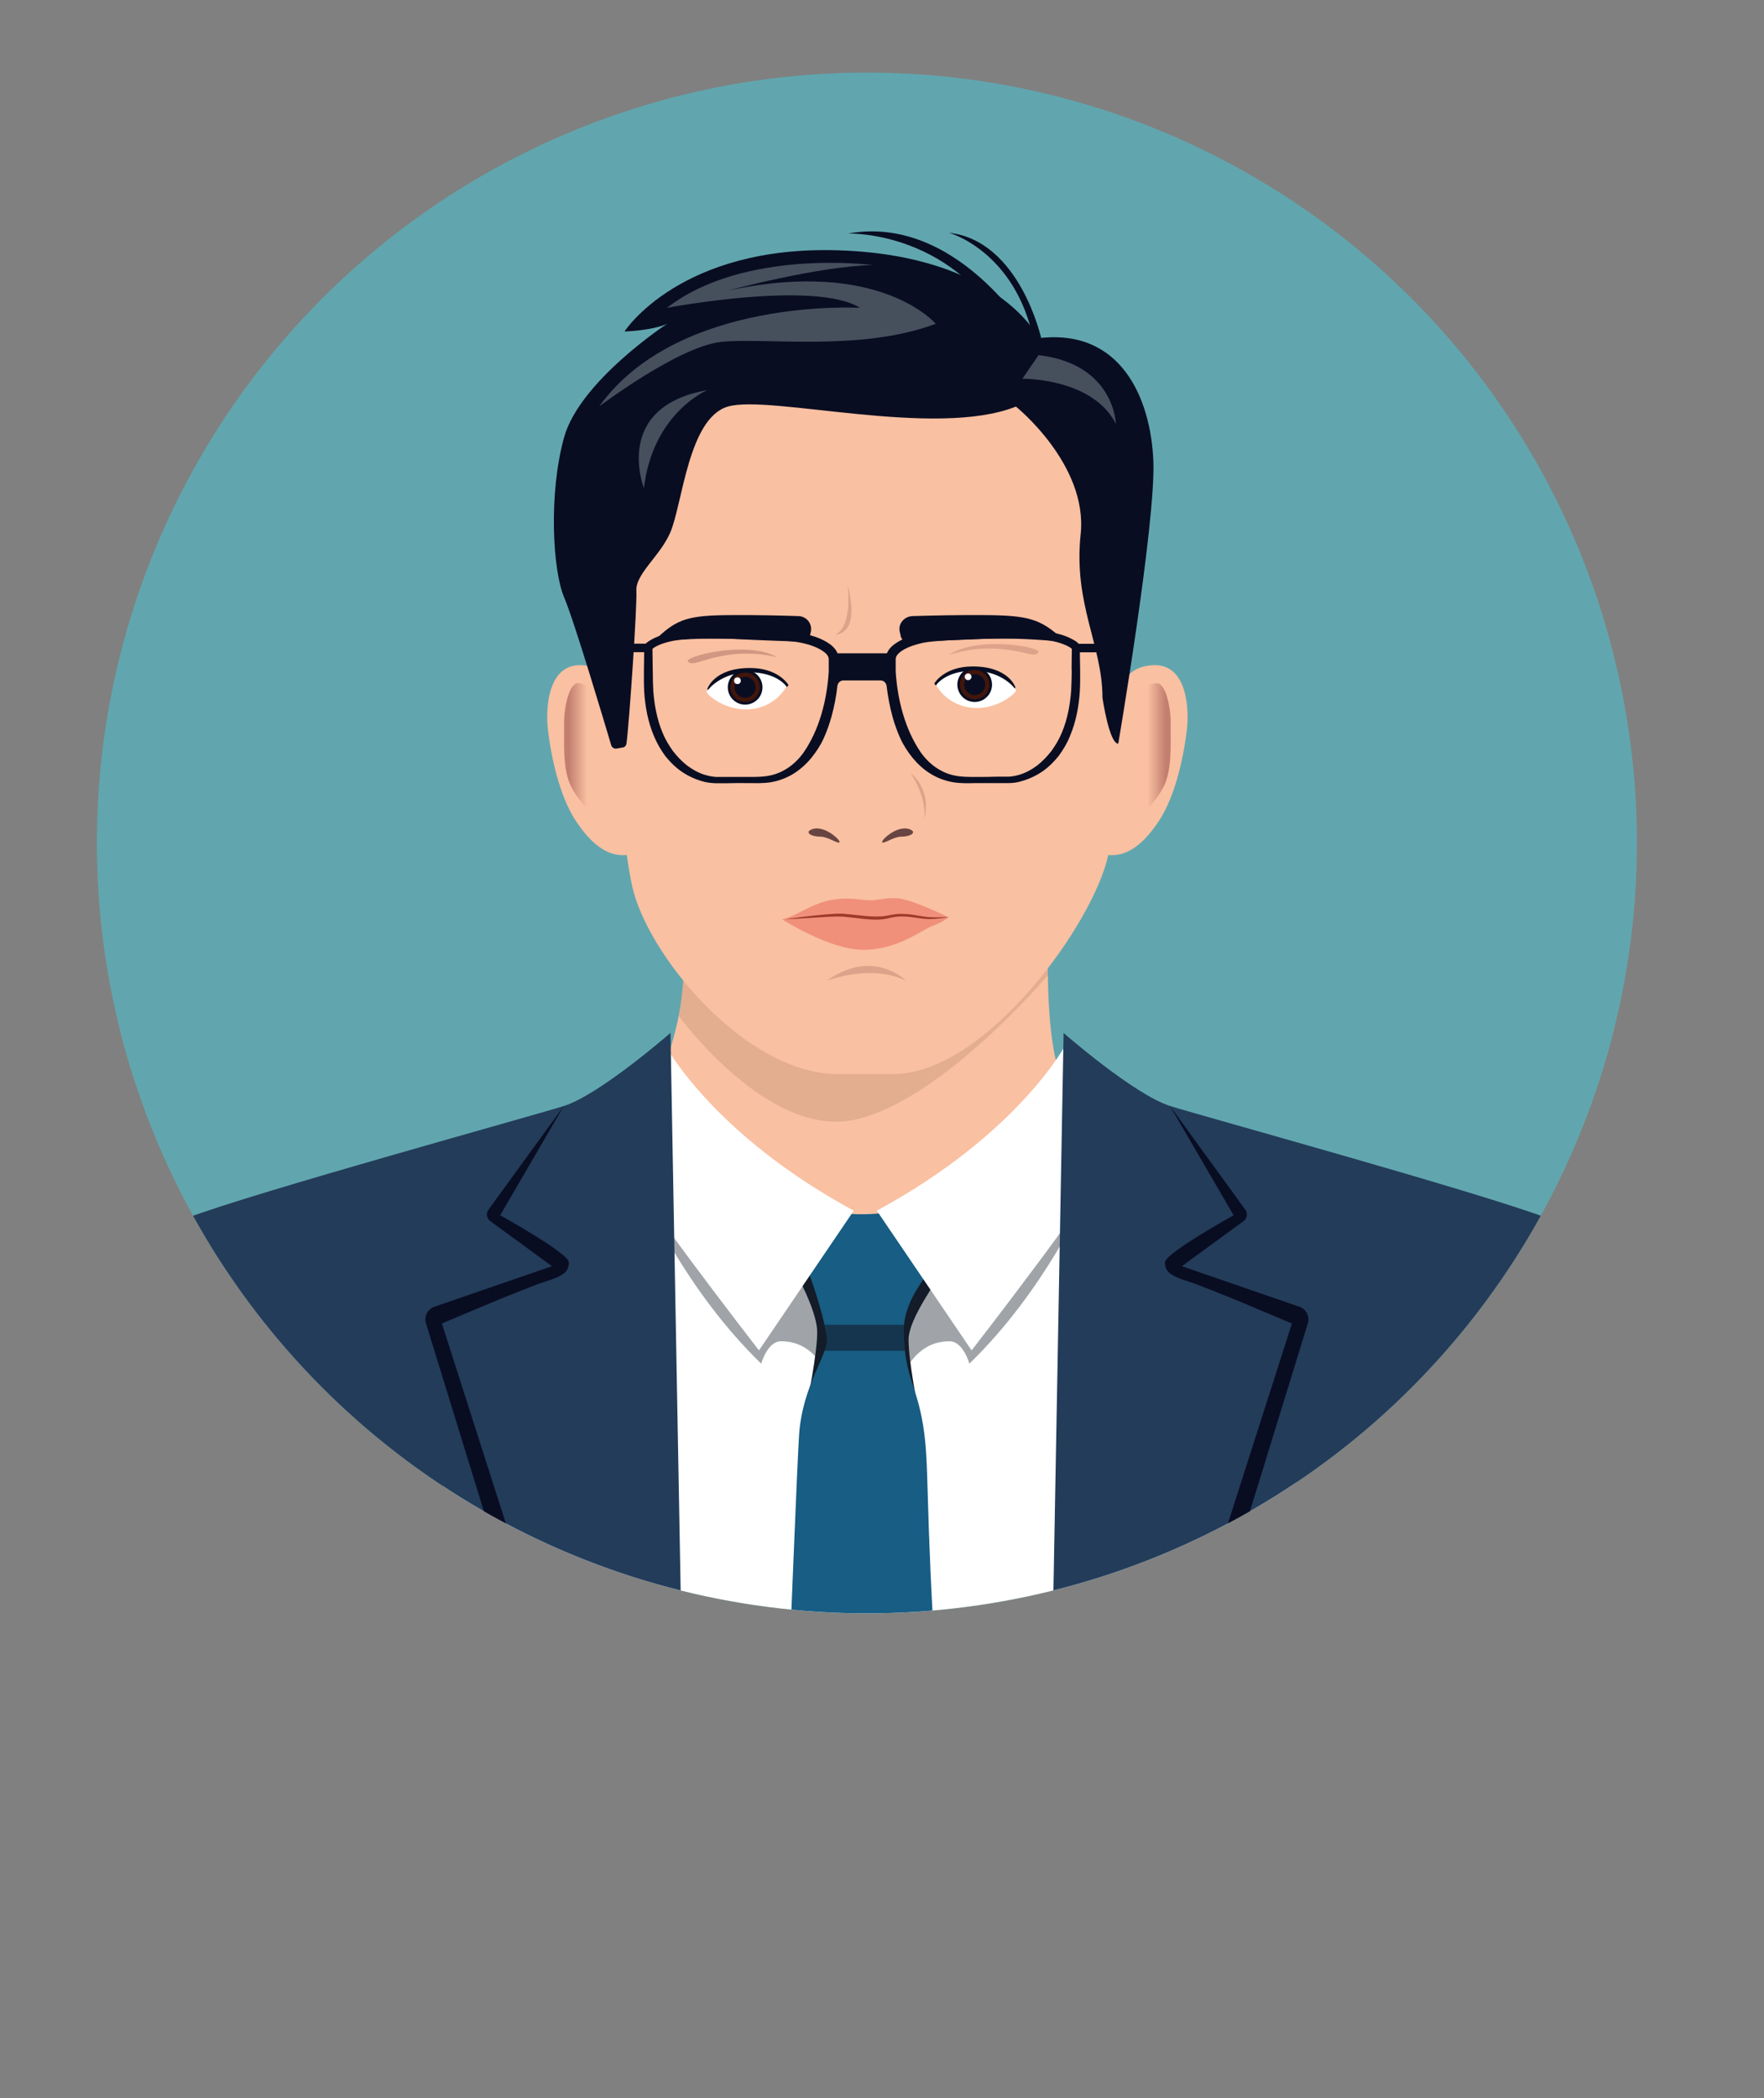 <?xml version="1.0" encoding="UTF-8"?>
<svg id="Layer_2" data-name="Layer 2" xmlns="http://www.w3.org/2000/svg" xmlns:xlink="http://www.w3.org/1999/xlink" viewBox="0 0 126.18 150.01">
  <rect x="0" y="0" width="126.18" height="150.01" fill="#808080" stroke="none"/>
  <defs>
    <style>
      .cls-1 {
        fill: #61a6ae;
      }

      .cls-1, .cls-2, .cls-3, .cls-4, .cls-5, .cls-6, .cls-7, .cls-8, .cls-9, .cls-10, .cls-11, .cls-12, .cls-13, .cls-14, .cls-15, .cls-16, .cls-17, .cls-18, .cls-19, .cls-20 {
        stroke-width: 0px;
      }

      .cls-2 {
        fill: #9e3a2a;
      }

      .cls-3 {
        fill: url(#linear-gradient);
      }

      .cls-4 {
        fill: #42160b;
      }

      .cls-5 {
        fill: #175d84;
      }

      .cls-6 {
        fill: #46505d;
      }

      .cls-7 {
        fill: #233c5a;
      }

      .cls-8, .cls-15, .cls-19 {
        fill: #131c28;
      }

      .cls-9 {
        fill: none;
      }

      .cls-10 {
        fill: #684543;
      }

      .cls-11 {
        fill: #e3ad90;
      }

      .cls-12 {
        fill: #dda38a;
      }

      .cls-13 {
        fill: #d19782;
      }

      .cls-14 {
        fill: #fff;
      }

      .cls-15 {
        opacity: .4;
      }

      .cls-16 {
        fill: url(#linear-gradient-2);
      }

      .cls-21 {
        clip-path: url(#clippath);
      }

      .cls-17 {
        fill: #f9c0a1;
      }

      .cls-18 {
        fill: #090d22;
      }

      .cls-19 {
        opacity: .6;
      }

      .cls-20 {
        fill: #f0907a;
      }
    </style>
    <clipPath id="clippath">
      <circle class="cls-9" cx="62.01" cy="60.27" r="55.08"/>
    </clipPath>
    <linearGradient id="linear-gradient" x1="83.75" y1="53.58" x2="81.23" y2="53.58" gradientUnits="userSpaceOnUse">
      <stop offset=".14" stop-color="#c27e6f"/>
      <stop offset=".66" stop-color="#f9c0a1"/>
    </linearGradient>
    <linearGradient id="linear-gradient-2" x1="-4991.88" y1="53.58" x2="-4994.4" y2="53.58" gradientTransform="translate(-4951.53) rotate(-180) scale(1 -1)" xlink:href="#linear-gradient"/>
  </defs>
  <g id="Layer_1-2" data-name="Layer 1">
    <g class="cls-21">
      <rect class="cls-1" width="126.18" height="126.18"/>
      <g>
        <g>
          <g>
            <path class="cls-17" d="m47.34,76.68s1.66-3.79,1.66-8.28h25.95s-.11,5.87.85,8.28c0,0-7.28,12.12-13.94,12.12s-14.52-12.12-14.52-12.12Z"/>
            <path class="cls-11" d="m74.95,69.74s-7.68,9.05-13.87,10.33c-6.19,1.28-12.53-7.44-12.53-7.44,0,0,.22-.66.45-4.22h25.95v1.34Z"/>
          </g>
          <g>
            <rect class="cls-14" x="31.69" y="87.97" width="61.04" height="62.04"/>
            <g>
              <path class="cls-15" d="m46.12,85.57s2.88,6.65,8.33,11.93c0,0,.44-1.59,1.4-1.6s2.39.33,3.42,2.52l1.8-8.54-14.95-4.31Z"/>
              <path class="cls-15" d="m77.67,85.57s-2.88,6.65-8.33,11.93c0,0-.44-1.59-1.4-1.6s-2.39.33-3.42,2.52l-1.8-8.54,14.95-4.31Z"/>
              <g>
                <path class="cls-8" d="m56.87,90.91s1.52,2.7,1.58,4.22-.79,5.53-.79,5.53h8s-.67-3.31-.67-4.87,2.16-4.31,2.43-5.03-.16-3.66-1.98-3.66-6.35.03-7.34,0-1.98,1.95-1.23,3.82Z"/>
                <path class="cls-5" d="m57.36,86.12s4.33,1.72,9.13-.24c0,0,1,2.18,1.03,3.19s-2.96,3.26-2.88,6.22c.09,3.2.91,3.66,1.39,6.62s.11,5.15.99,18.69,1.2,29.41,1.2,29.41h-12.98s1.68-43.91,1.92-47.43,2.06-5.69,1.99-6.85-1.24-5.01-2.07-6.45.28-3.16.28-3.16Z"/>
                <path class="cls-19" d="m58.98,94.72s.3.89,0,1.86h5.74s-.13-1.42-.06-1.86h-5.68Z"/>
              </g>
              <path class="cls-14" d="m76.28,74.6s-3.31,6.41-13.56,11.96l6.78,9.99s9.29-11.96,10.15-14.15-3.36-7.8-3.36-7.8Z"/>
              <path class="cls-14" d="m47.51,74.6s3.31,6.41,13.56,11.96l-6.78,9.99s-9.29-11.96-10.15-14.15,3.36-7.8,3.36-7.8Z"/>
            </g>
            <g>
              <path class="cls-7" d="m76.07,73.85s5.07,4.43,7.64,5.23,21.84,6.09,26.97,8.01,4.91,3.95,5.98,8.44,6.09,34.95,7.16,54.48h-49.13l1.39-76.16Z"/>
              <g>
                <path class="cls-18" d="m110.67,87.1s-3.52,24.54-4,35.03.48,27.89.48,27.89h-4s2.62-41.24,7.53-62.92Z"/>
                <path class="cls-18" d="m81.57,132.03c-.16,0-.29-.13-.29-.29,0-.16.12-.3.29-.3,9.69-.26,19.08-2.06,19.18-2.08.16-.03.31.07.34.23.03.16-.07.31-.23.34-.09.02-9.53,1.82-19.27,2.09h0Z"/>
                <path class="cls-18" d="m83.7,79.09l4.54,7.8s-4.91,2.72-4.91,3.36.32.96,1.71,1.39,7.37,2.99,7.37,2.99l-17.73,55.39h1.79l17.08-55.4c.15-.49-.11-1.02-.6-1.19l-8.41-2.9,4.41-3.22c.26-.19.32-.56.13-.82l-5.38-7.4Z"/>
              </g>
            </g>
            <g>
              <path class="cls-7" d="m47.96,73.85s-5.07,4.43-7.64,5.23c-2.56.8-21.84,6.09-26.97,8.01s-4.91,3.95-5.98,8.44S1.29,130.48.22,150.01h49.13s-1.39-76.16-1.39-76.16Z"/>
              <g>
                <path class="cls-18" d="m13.36,87.1s3.52,24.54,4,35.03c.48,10.49-.48,27.89-.48,27.89h4s-2.62-41.24-7.53-62.92Z"/>
                <path class="cls-18" d="m42.46,132.03c.16,0,.29-.13.29-.29,0-.16-.12-.3-.29-.3-9.69-.26-19.08-2.06-19.18-2.08-.16-.03-.31.07-.34.23-.03.16.07.31.23.34.09.02,9.53,1.82,19.27,2.09h0Z"/>
                <path class="cls-18" d="m40.32,79.09l-4.54,7.8s4.91,2.72,4.91,3.36-.32.96-1.71,1.39-7.37,2.99-7.37,2.99l17.73,55.39h-1.79s-17.08-55.4-17.08-55.4c-.15-.49.11-1.02.6-1.19l8.41-2.9-4.41-3.22c-.26-.19-.32-.56-.13-.82l5.38-7.4Z"/>
              </g>
            </g>
          </g>
        </g>
        <g>
          <path class="cls-17" d="m62.05,26.15h0c-.07,0-.14,0-.21,0-.07,0-.14,0-.21,0h0c-8.32.05-18.74,1.66-18.48,9.87.26,8.34.99,22.37,2.06,27.3,1.04,4.82,7.81,13.15,14.37,13.47h4.59c6.56-.32,14.06-10.82,15.1-15.64,1.07-4.93,1.12-17.06,1.38-25.4.26-8.2-10.27-9.54-18.59-9.58Z"/>
          <g>
            <g>
              <path class="cls-17" d="m79.92,51.4c-.02-1.61.15-3.73,2.57-3.84s2.58,3.09,2.41,4.59-.72,4.64-2.03,6.59-2.48,2.5-3.62,2.39c0,0,.39-3.42.47-5.51s.2-3.78.19-4.23Z"/>
              <path class="cls-3" d="m82.7,48.85c.62-.1,1.06,1.59,1.04,2.94s.13,3.23-.52,4.48-1.75,2.15-1.96,2.04.63-1.54.6-2.73-.65-3.32-.64-4.61.35-1.94,1.47-2.13Z"/>
            </g>
            <g>
              <path class="cls-17" d="m44.17,51.4c.02-1.61-.15-3.73-2.57-3.84s-2.58,3.09-2.41,4.59.72,4.64,2.03,6.59,2.48,2.5,3.62,2.39c0,0-.39-3.42-.47-5.51s-.2-3.78-.19-4.23Z"/>
              <path class="cls-16" d="m41.39,48.85c-.62-.1-1.06,1.59-1.04,2.94s-.13,3.23.52,4.48,1.75,2.15,1.96,2.04-.63-1.54-.6-2.73.65-3.32.64-4.61-.35-1.94-1.47-2.13Z"/>
            </g>
            <g>
              <path class="cls-18" d="m44.56,53.44c.13-.02.23-.13.25-.26.2-1.48.77-9.84.71-10.94-.07-1.21,1.71-2.49,2.43-4.18.87-2.03,1.29-8.16,4.11-8.99,3-.88,14.83,2.3,20.61,0,0,0,5.16,4.14,4.63,9.13s1.56,7.93,1.56,11.69c0,0,.48,3.28,1.13,3.28,0,0,2.69-15.78,2.51-20.21s-2.29-9.5-8.2-8.78c0,0-2.82-5.88-14.23-6.28s-15.4,5.8-15.4,5.8c0,0,1.95-.05,3.05-.55,0,0-6.25,4.09-7.37,8.12s-.82,9.5,0,11.43c.73,1.72,2.91,9.03,3.37,10.58.05.17.22.27.39.24l.45-.08Z"/>
              <path class="cls-18" d="m74.5,24.27s-1.51-7.05-6.62-7.63c0,0,4.76,1.3,6.07,7.73l.55-.1Z"/>
              <path class="cls-18" d="m73.67,24s-5.24-8.72-13.01-7.3c0,0,7.88-.29,11.75,7.76l1.26-.46Z"/>
            </g>
            <g>
              <path class="cls-6" d="m50.6,27.89s-3.9,1.61-4.54,7.01c0,0-2.29-5.8,4.54-7.01Z"/>
              <path class="cls-6" d="m62.42,18.95s-9.21-1.21-14.71,3.06c0,0,10.58-2.01,13.81,0,0,0-13.02-.79-18.66,7.05,0,0,5.63-4.26,8.69-4.61s9.98.73,15.38-1.3c0,0-3.98-4.73-14.87-2.37,0,0,6.36-1.73,10.36-1.83Z"/>
              <path class="cls-6" d="m74.29,25.39l-1.16,1.69s5-.08,6.69,3.22c0,0-.1-4.27-5.53-4.91Z"/>
            </g>
          </g>
          <g>
            <g>
              <g>
                <path class="cls-14" d="m50.86,48.97s-.31.32-.31.5,1.17,1.25,2.8,1.25,2.61-1.04,2.94-1.7c0,0-.7-1.16-2.71-1.12s-2.72,1.06-2.72,1.06Z"/>
                <path class="cls-18" d="m56.3,49.14s-.64-1.07-2.7-1.07-2.97,1.28-2.97,1.28l-.03-.1s.46-1.49,3.05-1.49c2.07,0,2.75,1.22,2.75,1.22l-.11.15Z"/>
                <g>
                  <circle class="cls-18" cx="53.3" cy="49.14" r="1.24"/>
                  <circle class="cls-4" cx="53.3" cy="49.14" r="1.05"/>
                  <circle class="cls-18" cx="53.3" cy="49.14" r=".75"/>
                  <circle class="cls-14" cx="52.75" cy="48.67" r=".24"/>
                </g>
              </g>
              <g>
                <path class="cls-14" d="m72.36,48.87s.31.32.31.5-1.17,1.25-2.8,1.25-2.61-1.04-2.94-1.7c0,0,.7-1.16,2.71-1.12s2.72,1.06,2.72,1.06Z"/>
                <path class="cls-18" d="m66.93,49.03s.64-1.07,2.7-1.07,2.97,1.28,2.97,1.28l.03-.1s-.46-1.49-3.05-1.49c-2.07,0-2.75,1.22-2.75,1.22l.11.15Z"/>
                <g>
                  <circle class="cls-18" cx="69.72" cy="48.95" r="1.24"/>
                  <path class="cls-4" d="m69.72,47.9c.58,0,1.05.47,1.05,1.05,0,.58-.47,1.05-1.05,1.05s-1.05-.47-1.05-1.05.47-1.05,1.05-1.05Z"/>
                  <path class="cls-18" d="m69.72,48.2c.42,0,.75.34.75.75s-.34.75-.75.75-.75-.34-.75-.75.34-.75.75-.75Z"/>
                  <path class="cls-14" d="m69.25,48.15c.14,0,.24.11.24.24s-.11.24-.24.24-.24-.11-.24-.24.11-.24.24-.24Z"/>
                </g>
              </g>
              <path class="cls-18" d="m57.93,45.48l.07-.31c.12-.57-.3-1.1-.88-1.12-1.2-.04-3.18-.09-5.06-.07-2.76.03-3.62.27-5.04,1.62-.1.1-.03.27.11.26.95-.09,3.32-.29,5.33-.18,2.26.12,3.89.16,4.95.2.24.01.46-.16.51-.39Z"/>
              <path class="cls-18" d="m64.43,45.48l-.07-.31c-.13-.57.31-1.1.92-1.12,1.26-.04,3.35-.09,5.32-.07,2.9.03,3.81.27,5.3,1.62.11.1.03.27-.12.26-1-.09-3.49-.29-5.61-.18-2.38.12-4.1.16-5.21.2-.26.01-.48-.16-.53-.39Z"/>
              <g>
                <g>
                  <path class="cls-10" d="m65.21,59.36c.27.16,0,.45-.76.46-.52,0-1.24.54-1.35.4s1.22-1.39,2.11-.86Z"/>
                  <path class="cls-10" d="m57.94,59.36c-.27.16,0,.45.76.46.52,0,1.24.54,1.35.4s-1.22-1.39-2.11-.86Z"/>
                </g>
                <g>
                  <path class="cls-12" d="m65.13,55.27s1.14,1.6,1,3.25c0,0,.58-1.93-1-3.25Z"/>
                  <path class="cls-13" d="m55.59,47s-1.56-.47-3.53-.17-2.45.83-2.85.48,4.26-1.57,6.38-.31Z"/>
                  <path class="cls-12" d="m67.89,46.83s1.52-.58,3.51-.44,2.51.65,2.88.27-4.36-1.25-6.39.17Z"/>
                  <path class="cls-12" d="m60.62,41.81s.42,2.92-.86,3.56c0,0,1.84.08.86-3.56Z"/>
                </g>
              </g>
            </g>
            <g>
              <g>
                <path class="cls-20" d="m67.83,65.58s-2.66-1.33-3.71-1.36-1.21.15-1.84.15-1.18-.17-2.12-.11c-1.99.13-2.94,1.18-4.21,1.47,0,0,3.37,2.18,5.82,2.18s4.2-1.45,4.98-1.73,1.09-.6,1.09-.6Z"/>
                <path class="cls-2" d="m67.83,65.58c-.48.08-.97.14-1.47.13-.5-.02-.98-.13-1.46-.17-.24-.02-.48-.02-.71,0-.12.01-.23.03-.35.05-.12.02-.22.05-.35.08-.5.11-1.01.09-1.51.05-.49-.04-.98-.12-1.46-.16-.24-.03-.47-.03-.71-.03-.24,0-.49.02-.73.03l-1.46.09c-.49.03-.98.06-1.47.08.97-.14,1.94-.27,2.91-.35.49-.04.99-.09,1.49-.03.49.04.98.11,1.46.15.48.04.96.05,1.42-.03.11-.02.24-.05.36-.07.12-.02.25-.04.38-.05.25-.02.51-.01.76.01.5.04.97.16,1.45.21.48.03.97.02,1.46,0Z"/>
              </g>
              <path class="cls-12" d="m59.15,70.12s3.14-1.23,5.66,0c0,0-2.34-2.38-5.66,0Z"/>
            </g>
          </g>
          <g>
            <rect class="cls-18" x="43.83" y="46.02" width="2.71" height=".61"/>
            <rect class="cls-18" x="76.81" y="46.02" width="2.71" height=".61" transform="translate(156.34 92.66) rotate(-180)"/>
            <path class="cls-18" d="m77.27,46.26h0v-.11l-.06-.07c-.1-.11-.16-.15-.23-.21-.07-.05-.15-.1-.23-.14-.15-.08-.31-.16-.46-.22-.31-.12-.63-.21-.95-.27-.64-.13-1.28-.18-1.92-.2-1.26-.02-2.51,0-3.77.02-.63.01-1.26.03-1.88.06-.31.02-.63.03-.95.06-.31.02-.65.06-.97.13-.64.14-1.28.32-1.87.75-.15.11-.29.24-.41.41-.05.07-.09.16-.13.24h-3.53c-.04-.09-.08-.17-.13-.24-.12-.17-.26-.3-.41-.41-.59-.42-1.23-.61-1.87-.75-.32-.07-.66-.11-.97-.13-.32-.02-.63-.04-.95-.06-.63-.03-1.26-.05-1.88-.06-1.26-.02-2.5-.04-3.77-.02-.64.02-1.28.07-1.92.2-.32.07-.64.15-.95.27-.16.06-.31.13-.46.22-.08.04-.15.09-.23.14-.08.06-.14.1-.23.21l-.06.07v.11h0c0,1.06-.05,2.1,0,3.19.07,1.08.27,2.17.7,3.18.21.51.49.99.82,1.44.35.43.75.83,1.22,1.14.47.31.98.54,1.53.68.27.07.55.1.84.11h.79c.53-.01,1.06-.02,1.58-.01.52,0,1.07.03,1.63-.07.55-.1,1.08-.3,1.57-.6.48-.3.9-.68,1.26-1.11.35-.43.66-.9.89-1.4.23-.5.41-1.02.56-1.54.2-.74.35-1.47.43-2.23.03-.22.21-.39.43-.39h2.66c.22,0,.4.17.43.39.09.76.23,1.49.43,2.23.15.52.33,1.04.56,1.54.23.5.54.97.89,1.4.36.43.78.82,1.26,1.11.48.3,1.02.5,1.57.6.55.1,1.11.08,1.63.07.53,0,1.06,0,1.58,0h.79c.29,0,.57-.03.84-.11.54-.14,1.06-.37,1.53-.68.47-.31.87-.71,1.22-1.14.33-.45.62-.93.82-1.44.43-1.02.63-2.1.7-3.18.06-1.09,0-2.13,0-3.19Zm-17.99,1.77c-.13,2.02-.66,4.12-1.79,5.76-.57.81-1.4,1.44-2.38,1.65-.49.11-.99.11-1.53.11-.53,0-1.06,0-1.58,0h-.79c-.24-.02-.48-.06-.72-.13-.48-.13-.92-.38-1.32-.67-.39-.3-.74-.67-1.04-1.06-.29-.41-.55-.84-.74-1.31-.39-.93-.58-1.95-.66-2.97l-.03-.77c0-.26,0-.53-.01-.79l-.02-1.46s.04-.03.05-.04c.05-.04.11-.07.17-.11.12-.07.25-.13.39-.18.27-.1.56-.18.85-.24.59-.11,1.2-.16,1.81-.17,1.24,0,2.49.02,3.74.05.62.02,1.25.04,1.87.08.62.04,1.24.06,1.81.19.57.12,1.16.32,1.58.64.22.16.33.34.34.5v.92Zm17.38-.19c0,.26,0,.53-.01.79l-.03.77c-.08,1.02-.27,2.04-.66,2.97-.19.47-.45.9-.74,1.31-.3.39-.65.75-1.04,1.06-.4.29-.84.54-1.32.67-.24.07-.48.11-.72.12h-.79c-.53.02-1.06.02-1.58.02-.54,0-1.04,0-1.53-.11-.98-.21-1.81-.84-2.38-1.65-1.12-1.64-1.66-3.74-1.79-5.76v-.92c0-.15.12-.34.33-.5.42-.32,1.01-.51,1.58-.64.57-.12,1.19-.14,1.81-.19.62-.04,1.24-.06,1.87-.08,1.24-.04,2.5-.06,3.74-.05.61,0,1.22.05,1.81.17.29.06.58.13.85.24.14.05.27.11.39.18.06.03.12.07.17.11.02.01.04.03.05.04l-.02,1.46Z"/>
          </g>
        </g>
      </g>
    </g>
  </g>
</svg>